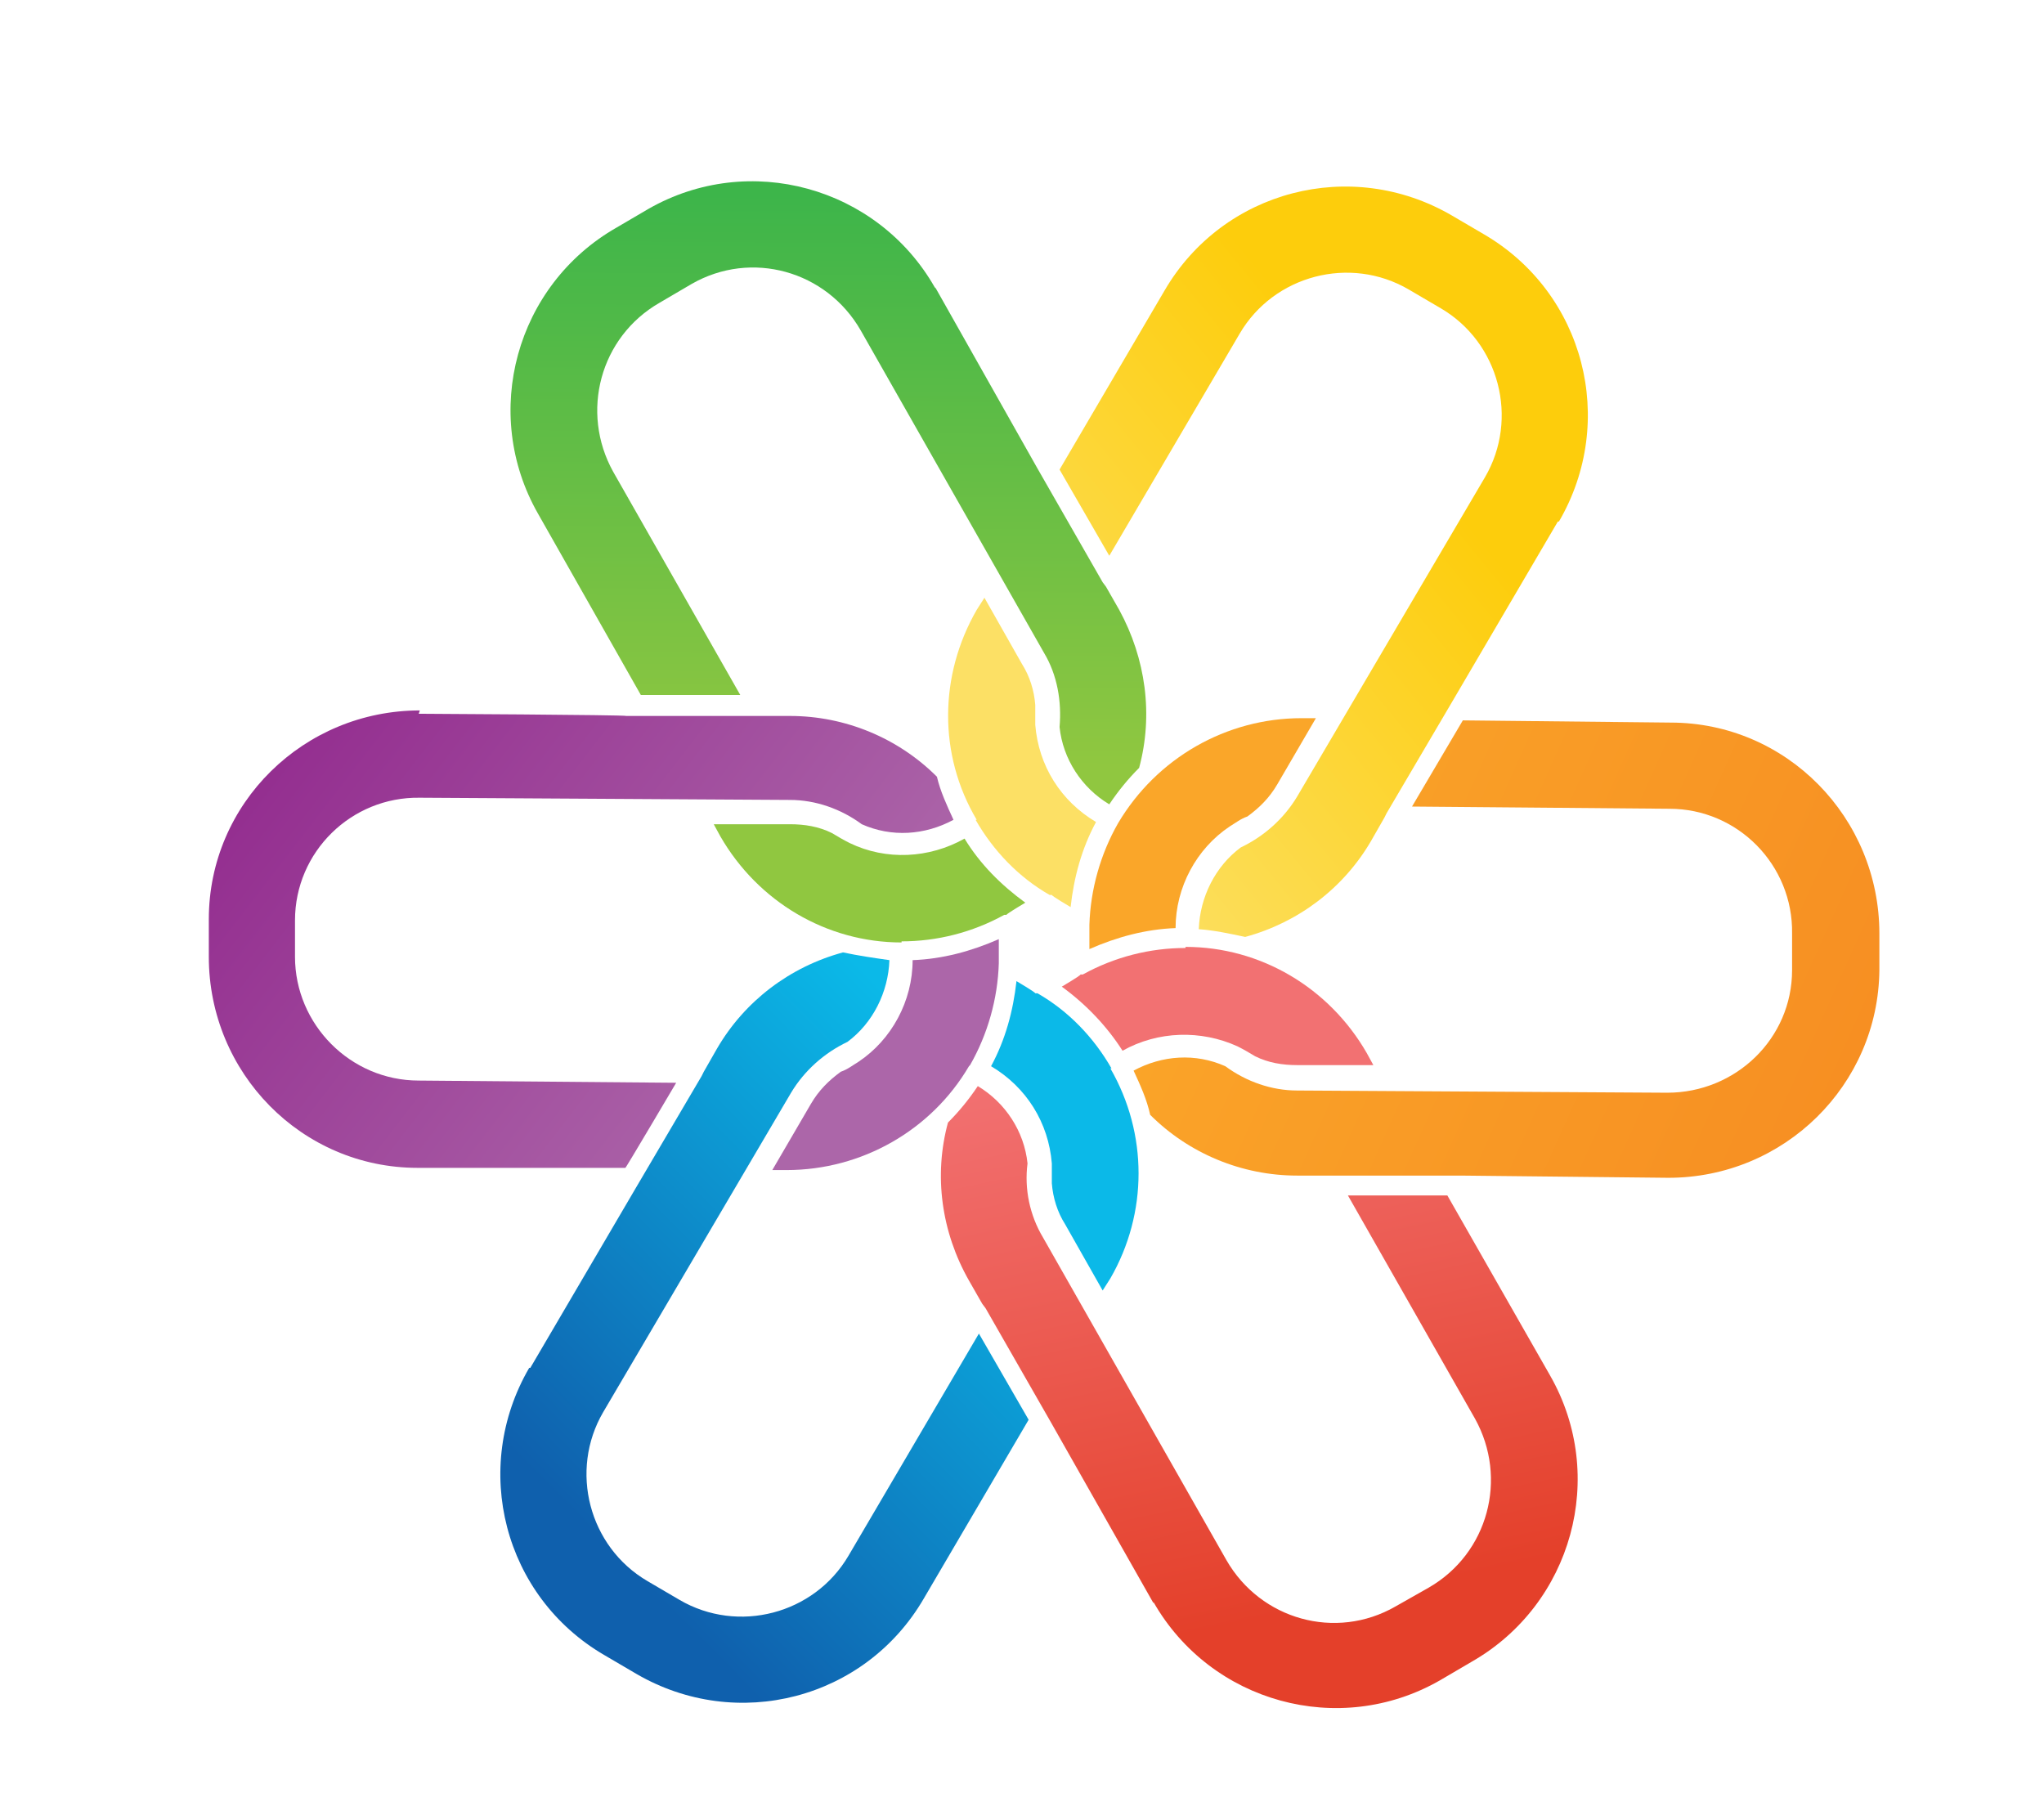 <?xml version="1.0" encoding="UTF-8"?>
<svg id="Layer_1" xmlns="http://www.w3.org/2000/svg" xmlns:xlink="http://www.w3.org/1999/xlink" version="1.1" viewBox="0 0 185 163.9">
  <!-- Generator: Adobe Illustrator 29.4.0, SVG Export Plug-In . SVG Version: 2.1.0 Build 152)  -->
  <defs>
    <style>
      .st0 {
        fill: url(#linear-gradient2);
      }

      .st1 {
        fill: url(#linear-gradient1);
      }

      .st2 {
        fill: url(#linear-gradient3);
      }

      .st3 {
        fill: url(#linear-gradient5);
      }

      .st4 {
        fill: url(#linear-gradient4);
      }

      .st5 {
        fill: #0bb9e8;
      }

      .st6 {
        fill: url(#linear-gradient);
      }

      .st7 {
        fill: #ac66a9;
      }

      .st8 {
        fill: #fce065;
      }

      .st9 {
        fill: #faa629;
      }

      .st10 {
        fill: #90c740;
      }

      .st11 {
        fill: #f27172;
      }
    </style>
    <linearGradient id="linear-gradient" x1="90.5" y1="101.5" x2="127.5" y2="131.8" gradientTransform="translate(0 172.5) scale(1 -1)" gradientUnits="userSpaceOnUse">
      <stop offset="0" stop-color="#fce065"/>
      <stop offset="1" stop-color="#fdcd0c"/>
    </linearGradient>
    <linearGradient id="linear-gradient1" x1="74.8" y1="103.3" x2="75.2" y2="154.8" gradientTransform="translate(0 172.5) scale(1 -1)" gradientUnits="userSpaceOnUse">
      <stop offset="0" stop-color="#90c740"/>
      <stop offset="1" stop-color="#3db54a"/>
    </linearGradient>
    <linearGradient id="linear-gradient2" x1="71.7" y1="74.2" x2="24.8" y2="110.4" gradientTransform="translate(0 172.5) scale(1 -1)" gradientUnits="userSpaceOnUse">
      <stop offset="0" stop-color="#ac66a9"/>
      <stop offset="1" stop-color="#922a8e"/>
    </linearGradient>
    <linearGradient id="linear-gradient3" x1="92.3" y1="70.5" x2="54.4" y2="33" gradientTransform="translate(0 172.5) scale(1 -1)" gradientUnits="userSpaceOnUse">
      <stop offset="0" stop-color="#0bb9e8"/>
      <stop offset="1" stop-color="#0f60ad"/>
    </linearGradient>
    <linearGradient id="linear-gradient4" x1="108.4" y1="79" x2="119.5" y2="27" gradientTransform="translate(0 172.5) scale(1 -1)" gradientUnits="userSpaceOnUse">
      <stop offset="0" stop-color="#f27172"/>
      <stop offset="1" stop-color="#e4402a"/>
    </linearGradient>
    <linearGradient id="linear-gradient5" x1="109.3" y1="97.8" x2="176.6" y2="67.6" gradientTransform="translate(0 172.5) scale(1 -1)" gradientUnits="userSpaceOnUse">
      <stop offset="0" stop-color="#faa629"/>
      <stop offset=".1" stop-color="#faa228"/>
      <stop offset="1" stop-color="#f68b21"/>
    </linearGradient>
  </defs>
  <path class="st6" d="M141.1,47.2c5.3-9.1,2.3-20.7-6.8-26,0,0,0,0,0,0l-2.9-1.7c-9.1-5.3-20.7-2.3-26,6.8,0,0,0,0,0,0l-9.5,16.2,4.5,7.8,11.8-20.1c3.1-5.3,10-7.1,15.3-4l2.9,1.7c5.3,3.1,7.1,10,4,15.3l-17,28.9c-1.2,2-3,3.6-5.1,4.6-2.3,1.7-3.7,4.5-3.8,7.4h0c1.4.1,2.8.4,4.2.7,4.8-1.3,8.9-4.4,11.4-8.7l1.2-2.1.2-.4,6-10.2h0l9.5-16.2Z"/>
  <path class="st8" d="M88.3,74.2c1.6,2.8,3.9,5.2,6.7,6.8h.2c0,.1,1.7,1.1,1.7,1.1.3-2.7,1-5.3,2.3-7.7h0c-3.2-1.9-5.2-5.1-5.5-8.8,0-.6,0-1.2,0-1.8-.1-1.3-.5-2.6-1.2-3.7l-3.4-6-.7,1.1c-3.4,5.9-3.5,13.1,0,19Z"/>
  <path class="st1" d="M84.6,26c-5.2-9.1-16.8-12.3-25.9-7.1,0,0,0,0,0,0l-2.9,1.7c-9.1,5.2-12.3,16.8-7.1,25.9,0,0,0,0,0,0l9.3,16.4h9c0,0-11.5-20.2-11.5-20.2-3-5.4-1.2-12.2,4.2-15.3l2.9-1.7c5.4-3.1,12.2-1.2,15.3,4.2l16.6,29.2c1.2,2,1.6,4.4,1.4,6.7.3,2.9,2,5.5,4.5,7h0c.8-1.2,1.7-2.3,2.7-3.3,1.3-4.8.6-9.9-1.8-14.3l-1.2-2.1-.3-.4-5.9-10.3h0s-9.2-16.3-9.2-16.3Z"/>
  <path class="st10" d="M81.6,85.2c3.2,0,6.4-.8,9.3-2.4h.2c0-.1,1.7-1.1,1.7-1.1-2.2-1.6-4.1-3.5-5.5-5.8h0c-3.2,1.8-7.1,2-10.4.4-.6-.3-1.1-.6-1.6-.9-1.2-.6-2.5-.8-3.8-.8h-6.9l.6,1.1c3.4,5.9,9.6,9.6,16.4,9.6Z"/>
  <path class="st0" d="M38,64.3c-10.5,0-19.1,8.4-19.1,18.9h0v3.4c0,10.5,8.4,19.1,18.9,19.1,0,0,0,0,0,0h18.8c0,.1,4.6-7.7,4.6-7.7l-23.3-.2c-6.2,0-11.2-5.1-11.2-11.2,0,0,0,0,0,0v-3.3c0-6.2,5.1-11.2,11.3-11.1l33.5.2c2.3,0,4.6.8,6.5,2.2,2.7,1.2,5.7,1,8.3-.4h0c-.6-1.3-1.2-2.6-1.5-3.9-3.5-3.5-8.3-5.5-13.3-5.5h-14.8c0-.1-18.8-.2-18.8-.2Z"/>
  <path class="st7" d="M87.8,96.4c1.6-2.8,2.5-6,2.6-9.2v-2.2c-2.5,1.1-5.1,1.8-7.8,1.9h0c0,3.7-1.9,7.2-4.9,9.2-.5.3-1,.7-1.6.9-1.1.8-2,1.7-2.7,2.9l-3.5,6h1.3c6.8,0,13.1-3.6,16.5-9.4Z"/>
  <path class="st2" d="M47.9,123.8c-5.3,9.1-2.3,20.7,6.8,26,0,0,0,0,0,0l2.9,1.7c9.1,5.3,20.7,2.3,26-6.8,0,0,0,0,0,0l9.5-16.2-4.5-7.8-11.8,20.1c-3.1,5.3-10,7.1-15.3,4l-2.9-1.7c-5.3-3.1-7.1-10-4-15.3l17-28.9c1.2-2,3-3.6,5.1-4.6,2.3-1.7,3.7-4.5,3.8-7.4h0c-1.4-.2-2.8-.4-4.2-.7-4.8,1.3-8.9,4.4-11.4,8.7l-1.2,2.1-.2.4-6,10.2h0l-9.5,16.2Z"/>
  <path class="st5" d="M100.6,96.7c-1.6-2.8-3.9-5.2-6.7-6.8h-.2c0-.1-1.7-1.1-1.7-1.1-.3,2.7-1,5.3-2.3,7.7h0c3.2,1.9,5.2,5.1,5.5,8.8,0,.6,0,1.2,0,1.8.1,1.3.5,2.6,1.2,3.7l3.4,6,.7-1.1c3.4-5.9,3.4-13.1,0-19Z"/>
  <path class="st4" d="M104.4,145c5.2,9.1,16.8,12.3,25.9,7.1,0,0,0,0,0,0l2.9-1.7c9.1-5.2,12.3-16.8,7.1-25.9,0,0,0,0,0,0l-9.3-16.3h-9c0,0,11.5,20.2,11.5,20.2,3,5.4,1.2,12.2-4.2,15.3l-3,1.7c-5.4,3.1-12.2,1.2-15.3-4.2l-16.6-29.2c-1.2-2-1.7-4.4-1.4-6.7-.3-2.9-2-5.5-4.5-7h0c-.8,1.2-1.7,2.3-2.7,3.3-1.3,4.8-.6,9.9,1.9,14.3l1.2,2.1.3.4,5.9,10.3h0l9.3,16.4Z"/>
  <path class="st11" d="M107.3,85.8c-3.2,0-6.4.8-9.3,2.4h-.2c0,.1-1.7,1.1-1.7,1.1,2.2,1.6,4.1,3.6,5.5,5.8h0c3.2-1.8,7.1-1.9,10.4-.4.6.3,1.1.6,1.6.9,1.2.6,2.5.8,3.8.8h6.9l-.6-1.1c-3.4-5.9-9.6-9.6-16.4-9.6Z"/>
  <path class="st3" d="M151,106.6c10.5,0,19-8.4,19.1-18.8v-3.3c0-10.5-8.4-19.1-18.9-19.1,0,0,0,0,0,0l-18.8-.2-4.6,7.8,23.3.2c6.2,0,11.2,5.1,11.1,11.3v3.3c0,6.2-5.1,11.1-11.3,11.1l-33.5-.2c-2.3,0-4.6-.8-6.5-2.2-2.7-1.2-5.7-1-8.3.4h0c.6,1.3,1.2,2.6,1.5,4,3.5,3.5,8.3,5.5,13.3,5.5h14.8c0,0,18.8.2,18.8.2Z"/>
  <path class="st9" d="M101.2,74.5c-1.6,2.8-2.5,6-2.6,9.2v2.2c2.5-1.1,5.1-1.8,7.8-1.9h0c0-3.7,1.9-7.2,4.9-9.2.5-.3,1-.7,1.6-.9,1.1-.8,2-1.7,2.7-2.9l3.5-6h-1.3c-6.8,0-13.1,3.6-16.6,9.5Z"/>
</svg>